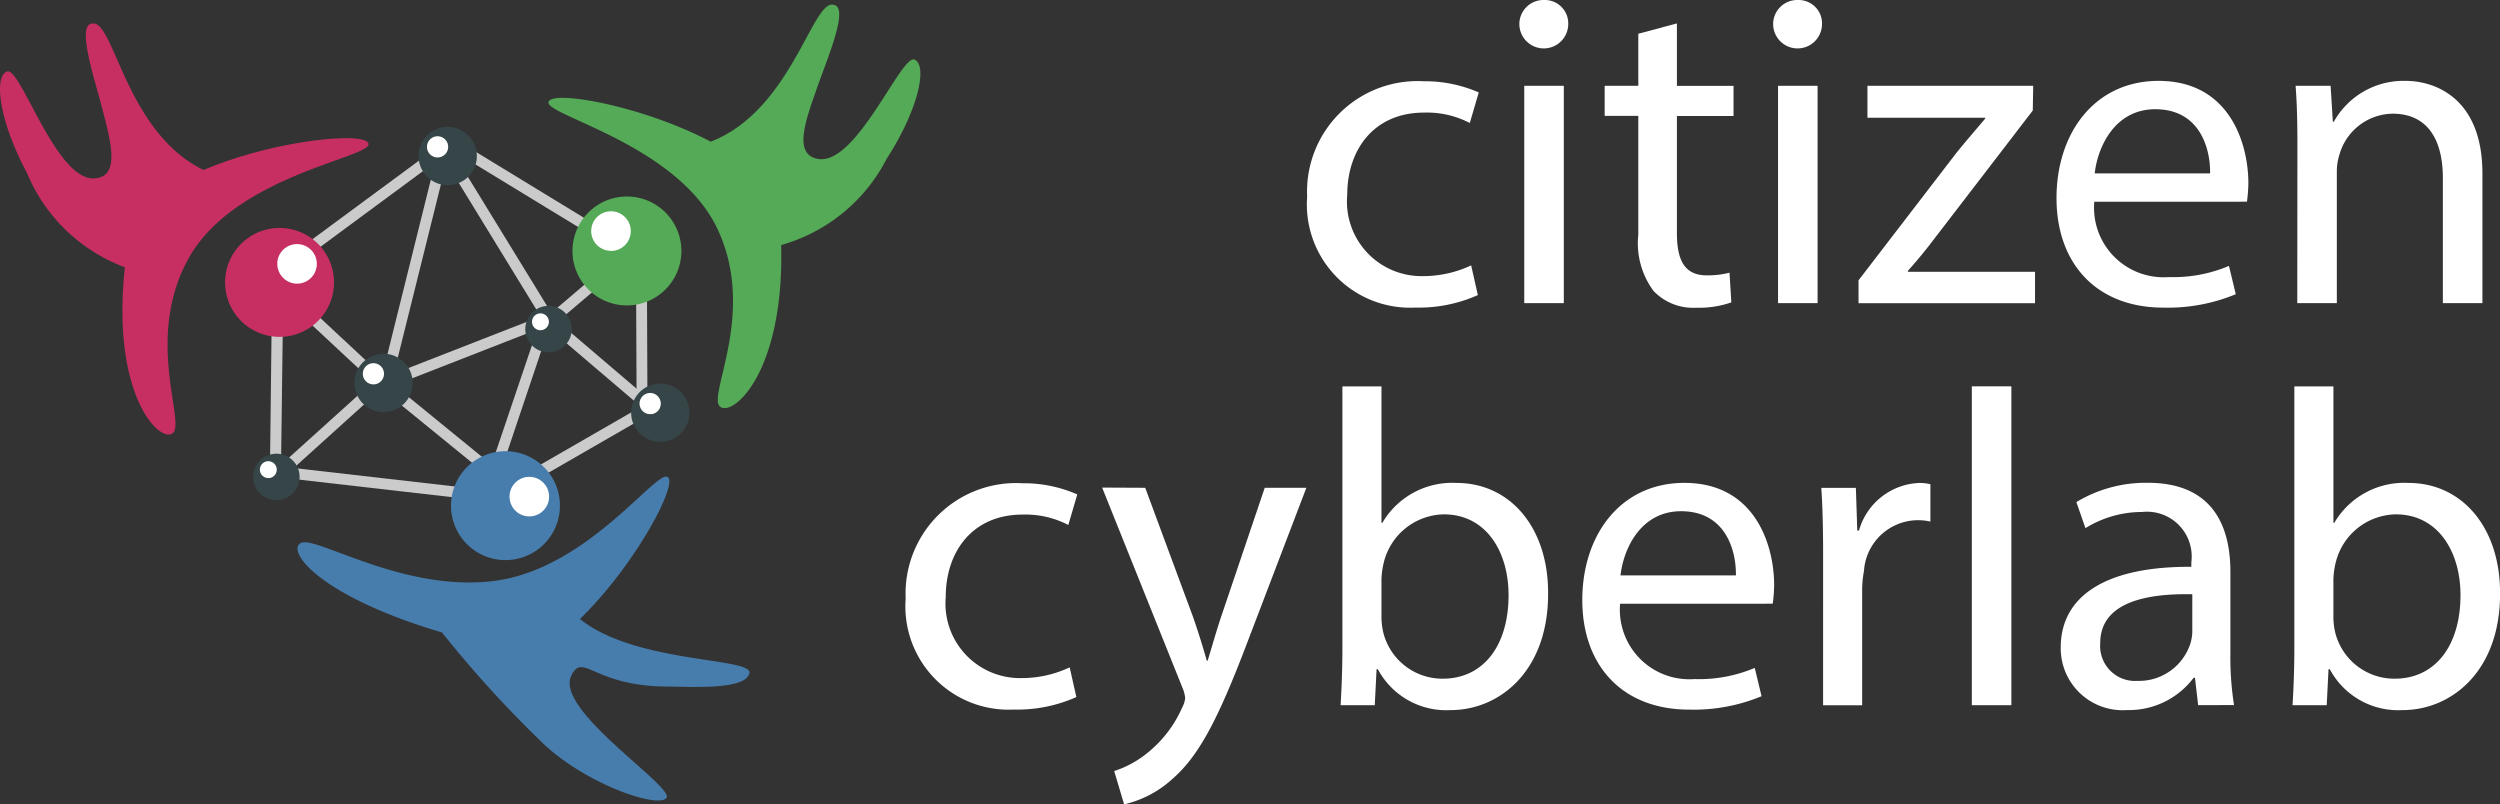 <svg id="CitizenLab" xmlns="http://www.w3.org/2000/svg" width="120.093" height="38.639" viewBox="0 0 120.093 38.639">
  <rect x="0" y="0" width="120.093" height="38.639" fill="#333333" stroke="none"/>
  <path id="Path_1700" data-name="Path 1700" d="M313.418,409.978c-.63-.273-2.756,5.013-4.587,4.777-1.294-.167-.623-1.9-.126-3.338s1.606-3.977.822-4.07c-1.02-.27-2.024,5.075-5.9,6.573-3.312-1.748-7.776-2.524-7.794-1.878s6.208,2.056,8.109,6.052-.454,7.966.116,8.536,3.11-1.546,2.953-7.744a8.193,8.193,0,0,0,5.069-4.145C313.623,412.348,314.047,410.252,313.418,409.978Z" transform="translate(-269.486 -407.115)" fill="#54aa56"/>
  <path id="Path_1701" data-name="Path 1701" d="M226.949,585.677c.454-.515-5.36-4.2-4.571-5.867.558-1.18,1.046.478,4.541.507,1.225.01,3.656.165,3.987-.553.572-.887-5.321-.455-8.107-2.689,2.684-2.612,4.8-6.62,4.188-6.835s-3.882,4.423-8.269,5-8.605-2.186-9.323-1.819.831,2.536,6.776,4.3a55.022,55.022,0,0,0,4.684,5.162C222.879,584.927,226.495,586.192,226.949,585.677Z" transform="translate(-194.94 -547.339)" fill="#477dad"/>
  <path id="Path_1702" data-name="Path 1702" d="M106.892,416.137c.65-.221,2.334,5.223,4.179,5.138,1.3-.06.777-1.841.4-3.316s-1.274-4.1-.484-4.124c1.039-.186,1.6,5.224,5.342,7.036,3.444-1.47,7.958-1.876,7.922-1.231s-6.356,1.539-8.579,5.365-.2,7.976-.818,8.5-2.972-1.8-2.306-7.961a8.191,8.191,0,0,1-4.711-4.547C106.493,418.481,106.242,416.358,106.892,416.137Z" transform="translate(-106.549 -412.704)" fill="#c72f62"/>
  <g id="Group_17" data-name="Group 17" transform="translate(12.957 7.179)">
    <g id="Group_15" data-name="Group 15" transform="translate(0 0)">
      <g id="Group_12" data-name="Group 12">
        <path id="Path_1703" data-name="Path 1703" d="M199.64,473.669l.123-10.61.107-.077,7.348-5.42.307.419-7.241,5.344v1.3l-.1,7.849,4.209-3.8.516.036.061-.24,2.613-10.513.511.123L205.6,468.1l7.051-2.751-4.74-7.737,1.437-.286.087.051,7.982,4.868-3.881,3.293-.649.859-2.337,6.949-4.991-4.065-.987-.066Zm5.753-4.924.373.026.061.051,4.469,3.646,2.148-6.351.138-.179Zm3.36-10.764,4.413,7.195,3.365-2.859-7.282-4.438Z" transform="translate(-199.64 -457.326)" fill="#cbcbcc"/>
      </g>
      <g id="Group_13" data-name="Group 13" transform="translate(1.012 6.556)">
        <path id="Path_1704" data-name="Path 1704" d="M216.824,514.821l-9.91-1.135.061-.522,9.736,1.115,6.816-3.927-.026-5.927h.522l.026,6.233-.128.072Z" transform="translate(-206.914 -504.426)" fill="#cbcbcc"/>
      </g>
      <g id="Group_14" data-name="Group 14" transform="translate(13.781 8.504)">
        <path id="Path_1705" data-name="Path 1705" d="M303.719,523.143l-5.067-4.321.337-.4,5.067,4.321Z" transform="translate(-298.652 -518.423)" fill="#cbcbcc"/>
      </g>
    </g>
    <g id="Group_16" data-name="Group 16" transform="translate(1.219 7.302)">
      <path id="Path_1706" data-name="Path 1706" d="M212.891,514.35l-4.49-4.183.358-.378,4.49,4.183Z" transform="translate(-208.401 -509.789)" fill="#cbcbcc"/>
    </g>
  </g>
  <g id="Group_18" data-name="Group 18" transform="translate(27.5 9.445)">
    <ellipse id="Ellipse_59" data-name="Ellipse 59" cx="1.165" cy="1.165" rx="1.165" ry="1.165" transform="translate(0.772 0.503)" fill="#fff"/>
    <path id="Path_1707" data-name="Path 1707" d="M306.745,473.6a2.616,2.616,0,1,0,2.616,2.616A2.616,2.616,0,0,0,306.745,473.6Zm-.766,2.61a.95.95,0,1,1,.95-.951A.951.951,0,0,1,305.979,476.215Z" transform="translate(-304.129 -473.605)" fill="#54aa56"/>
  </g>
  <g id="Group_19" data-name="Group 19" transform="translate(21.665 21.671)">
    <ellipse id="Ellipse_60" data-name="Ellipse 60" cx="1.165" cy="1.165" rx="1.165" ry="1.165" transform="translate(2.567 1.04)" fill="#fff"/>
    <path id="Path_1708" data-name="Path 1708" d="M267.314,564.865a2.616,2.616,0,1,0-3.3,1.683A2.616,2.616,0,0,0,267.314,564.865Zm-2.247-1.533a.95.95,0,1,1,.611,1.2A.951.951,0,0,1,265.067,563.332Z" transform="translate(-262.208 -561.442)" fill="#477dad"/>
  </g>
  <g id="Group_20" data-name="Group 20" transform="translate(20.105 6.096)">
    <circle id="Ellipse_61" data-name="Ellipse 61" cx="0.622" cy="0.622" r="0.622" transform="translate(0.288 0.279)" fill="#fff"/>
    <path id="Path_1709" data-name="Path 1709" d="M252.172,449.557a1.4,1.4,0,1,0,1.607,1.159A1.4,1.4,0,0,0,252.172,449.557ZM251.991,451a.509.509,0,1,1,.421-.584A.509.509,0,0,1,251.991,451Z" transform="translate(-250.995 -449.539)" fill="#354548"/>
  </g>
  <g id="Group_21" data-name="Group 21" transform="translate(30.316 18.426)">
    <circle id="Ellipse_62" data-name="Ellipse 62" cx="0.622" cy="0.622" r="0.622" transform="translate(0.309 0.356)" fill="#fff"/>
    <path id="Path_1710" data-name="Path 1710" d="M325.539,538.15a1.4,1.4,0,1,0,1.607,1.159A1.4,1.4,0,0,0,325.539,538.15Zm-.181,1.445a.509.509,0,1,1,.421-.584A.509.509,0,0,1,325.357,539.6Z" transform="translate(-324.361 -538.132)" fill="#354548"/>
  </g>
  <g id="Group_22" data-name="Group 22" transform="translate(17.022 16.995)">
    <circle id="Ellipse_63" data-name="Ellipse 63" cx="0.622" cy="0.622" r="0.622" transform="translate(0.307 0.366)" fill="#fff"/>
    <path id="Path_1711" data-name="Path 1711" d="M230.024,527.867a1.4,1.4,0,1,0,1.607,1.159A1.4,1.4,0,0,0,230.024,527.867Zm-.181,1.445a.509.509,0,1,1,.421-.584A.509.509,0,0,1,229.842,529.313Z" transform="translate(-228.846 -527.849)" fill="#354548"/>
  </g>
  <g id="Group_23" data-name="Group 23" transform="translate(25.234 14.693)">
    <circle id="Ellipse_64" data-name="Ellipse 64" cx="0.622" cy="0.622" r="0.622" transform="translate(0.241 0.204)" fill="#fff"/>
    <path id="Path_1712" data-name="Path 1712" d="M288.787,511.325a1.116,1.116,0,1,0,1.28.923A1.116,1.116,0,0,0,288.787,511.325Zm-.144,1.151a.405.405,0,1,1,.335-.465A.405.405,0,0,1,288.643,512.476Z" transform="translate(-287.85 -511.311)" fill="#354548"/>
  </g>
  <g id="Group_24" data-name="Group 24" transform="translate(12.16 21.795)">
    <circle id="Ellipse_65" data-name="Ellipse 65" cx="0.622" cy="0.622" r="0.622" transform="translate(0.219 0.228)" fill="#fff"/>
    <path id="Path_1713" data-name="Path 1713" d="M194.855,562.346a1.116,1.116,0,1,0,1.28.923A1.116,1.116,0,0,0,194.855,562.346Zm-.144,1.151a.405.405,0,1,1,.335-.465A.405.405,0,0,1,194.71,563.5Z" transform="translate(-193.917 -562.332)" fill="#354548"/>
  </g>
  <g id="Group_25" data-name="Group 25" transform="translate(10.813 10.95)">
    <ellipse id="Ellipse_66" data-name="Ellipse 66" cx="1.165" cy="1.165" rx="1.165" ry="1.165" transform="translate(2.276 0.596)" fill="#fff"/>
    <path id="Path_1714" data-name="Path 1714" d="M184.248,486.814a2.616,2.616,0,1,0,2.822-2.392A2.616,2.616,0,0,0,184.248,486.814Zm2.5-.754a.95.95,0,1,1,.868,1.025A.95.95,0,0,1,186.751,486.061Z" transform="translate(-184.239 -484.413)" fill="#c72f62"/>
  </g>
  <g id="Group_28" data-name="Group 28" transform="translate(43.509 0)">
    <g id="Group_26" data-name="Group 26" transform="translate(19.286 0)">
      <path id="Path_1715" data-name="Path 1715" d="M565.912,444.08a6.957,6.957,0,0,1-3,.6,4.96,4.96,0,0,1-5.2-5.328,5.308,5.308,0,0,1,5.61-5.543,6.4,6.4,0,0,1,2.633.537l-.43,1.468a4.452,4.452,0,0,0-2.2-.5c-2.393,0-3.687,1.769-3.687,3.948a3.581,3.581,0,0,0,3.625,3.907,5.418,5.418,0,0,0,2.327-.516Z" transform="translate(-557.715 -429.905)" fill="#fff"/>
      <path id="Path_1716" data-name="Path 1716" d="M633.283,406.93a1.174,1.174,0,0,1-2.347,0,1.159,1.159,0,0,1,1.186-1.186A1.126,1.126,0,0,1,633.283,406.93Zm-2.112,13.377V409.865h1.9v10.442Z" transform="translate(-620.745 -405.744)" fill="#fff"/>
      <path id="Path_1717" data-name="Path 1717" d="M663.836,413.826v3h2.72v1.447h-2.72v5.63c0,1.294.368,2.025,1.427,2.025a4.174,4.174,0,0,0,1.1-.128l.087,1.427a4.731,4.731,0,0,1-1.682.256,2.633,2.633,0,0,1-2.05-.8,3.853,3.853,0,0,1-.736-2.715v-5.7h-1.616v-1.447h1.616v-2.5Z" transform="translate(-646.077 -412.701)" fill="#fff"/>
      <path id="Path_1718" data-name="Path 1718" d="M720.869,406.93a1.174,1.174,0,0,1-2.347,0,1.159,1.159,0,0,1,1.186-1.186A1.126,1.126,0,0,1,720.869,406.93Zm-2.112,13.377V409.865h1.9v10.442Z" transform="translate(-696.14 -405.744)" fill="#fff"/>
      <path id="Path_1719" data-name="Path 1719" d="M747.987,444.7l4.725-6.152c.45-.557.885-1.053,1.36-1.616v-.041h-5.656v-1.534h7.962l-.02,1.186-4.658,6.065c-.435.583-.864,1.1-1.34,1.636v.046h6.106V445.8h-8.478Z" transform="translate(-721.504 -431.234)" fill="#fff"/>
      <path id="Path_1720" data-name="Path 1720" d="M818.136,439.469a3.34,3.34,0,0,0,3.58,3.62,6.861,6.861,0,0,0,2.889-.537l.327,1.36a8.495,8.495,0,0,1-3.477.644c-3.211,0-5.134-2.112-5.134-5.262s1.856-5.63,4.9-5.63c3.411,0,4.316,3,4.316,4.919a7.314,7.314,0,0,1-.067.885Zm5.563-1.36c.02-1.207-.5-3.083-2.633-3.083-1.918,0-2.761,1.764-2.91,3.083Z" transform="translate(-780.327 -429.779)" fill="#fff"/>
      <path id="Path_1721" data-name="Path 1721" d="M898.924,436.728c0-1.079-.02-1.964-.087-2.828h1.682l.107,1.728h.046a3.836,3.836,0,0,1,3.452-1.964c1.442,0,3.687.859,3.687,4.444v6.233h-1.9v-6.018c0-1.682-.629-3.083-2.419-3.083a2.7,2.7,0,0,0-2.541,1.938,2.725,2.725,0,0,0-.133.885v6.279h-1.9Z" transform="translate(-851.358 -429.779)" fill="#fff"/>
    </g>
    <g id="Group_27" data-name="Group 27" transform="translate(0 18.559)">
      <path id="Path_1722" data-name="Path 1722" d="M427.344,582.819a6.959,6.959,0,0,1-3,.6,4.96,4.96,0,0,1-5.2-5.328,5.308,5.308,0,0,1,5.61-5.543,6.394,6.394,0,0,1,2.633.537l-.43,1.468a4.452,4.452,0,0,0-2.2-.5c-2.393,0-3.687,1.769-3.687,3.948a3.581,3.581,0,0,0,3.625,3.907,5.419,5.419,0,0,0,2.327-.516Z" transform="translate(-419.147 -567.893)" fill="#fff"/>
      <path id="Path_1723" data-name="Path 1723" d="M489,574.094l2.286,6.172c.24.69.5,1.508.67,2.132H492c.194-.624.414-1.422.67-2.178l2.071-6.126h2l-2.843,7.445c-1.36,3.579-2.291,5.41-3.585,6.535a5.16,5.16,0,0,1-2.327,1.227l-.476-1.6a4.954,4.954,0,0,0,1.662-.926,5.747,5.747,0,0,0,1.6-2.117,1.323,1.323,0,0,0,.148-.45,1.61,1.61,0,0,0-.128-.5l-3.861-9.624Z" transform="translate(-477.496 -569.221)" fill="#fff"/>
      <path id="Path_1724" data-name="Path 1724" d="M569.226,554.4c.046-.711.087-1.769.087-2.695v-12.62h1.877v6.555h.041a3.889,3.889,0,0,1,3.564-1.918c2.587,0,4.418,2.158,4.4,5.328,0,3.733-2.352,5.584-4.679,5.584a3.721,3.721,0,0,1-3.5-1.964h-.061l-.087,1.728Zm1.964-4.183a3.41,3.41,0,0,0,.087.69,2.931,2.931,0,0,0,2.848,2.219c1.984,0,3.17-1.616,3.17-4.014,0-2.091-1.079-3.881-3.109-3.881a3.026,3.026,0,0,0-2.889,2.332,3.843,3.843,0,0,0-.107.777Z" transform="translate(-548.337 -539.082)" fill="#fff"/>
      <path id="Path_1725" data-name="Path 1725" d="M654.475,578.208a3.34,3.34,0,0,0,3.579,3.62,6.856,6.856,0,0,0,2.889-.537l.327,1.36a8.5,8.5,0,0,1-3.477.644c-3.211,0-5.134-2.112-5.134-5.262s1.856-5.63,4.9-5.63c3.411,0,4.316,3,4.316,4.919a7.3,7.3,0,0,1-.067.885Zm5.563-1.36c.02-1.207-.5-3.083-2.633-3.083-1.918,0-2.761,1.764-2.91,3.083Z" transform="translate(-620.159 -567.766)" fill="#fff"/>
      <path id="Path_1726" data-name="Path 1726" d="M735.226,575.9c0-1.227-.02-2.286-.087-3.257H736.8l.067,2.05h.082a3.138,3.138,0,0,1,2.894-2.286,2.153,2.153,0,0,1,.537.061v1.795a2.608,2.608,0,0,0-3.191,2.373,4.976,4.976,0,0,0-.087.885v5.564h-1.877Z" transform="translate(-691.158 -567.766)" fill="#fff"/>
      <path id="Path_1727" data-name="Path 1727" d="M787.088,539.082h1.9V554.4h-1.9Z" transform="translate(-735.876 -539.082)" fill="#fff"/>
      <path id="Path_1728" data-name="Path 1728" d="M824.4,583.081l-.153-1.314h-.066a3.881,3.881,0,0,1-3.191,1.549,2.974,2.974,0,0,1-3.191-3c0-2.526,2.24-3.907,6.274-3.881v-.22a2.151,2.151,0,0,0-2.373-2.414,5.175,5.175,0,0,0-2.715.777l-.435-1.253a6.475,6.475,0,0,1,3.431-.926c3.191,0,3.968,2.178,3.968,4.27v3.907a14.845,14.845,0,0,0,.174,2.5Zm-.281-5.328c-2.071-.041-4.423.322-4.423,2.352a1.679,1.679,0,0,0,1.79,1.81,2.6,2.6,0,0,0,2.526-1.749,2.086,2.086,0,0,0,.107-.6Z" transform="translate(-762.316 -567.766)" fill="#fff"/>
      <path id="Path_1729" data-name="Path 1729" d="M897.783,554.4c.046-.711.087-1.769.087-2.695v-12.62h1.877v6.555h.041a3.889,3.889,0,0,1,3.564-1.918c2.587,0,4.418,2.158,4.4,5.328,0,3.733-2.352,5.584-4.679,5.584a3.722,3.722,0,0,1-3.5-1.964h-.061l-.087,1.728Zm1.963-4.183a3.4,3.4,0,0,0,.087.69,2.931,2.931,0,0,0,2.848,2.219c1.984,0,3.17-1.616,3.17-4.014,0-2.091-1.079-3.881-3.109-3.881a3.026,3.026,0,0,0-2.889,2.332,3.847,3.847,0,0,0-.107.777Z" transform="translate(-831.165 -539.082)" fill="#fff"/>
    </g>
  </g>
</svg>
